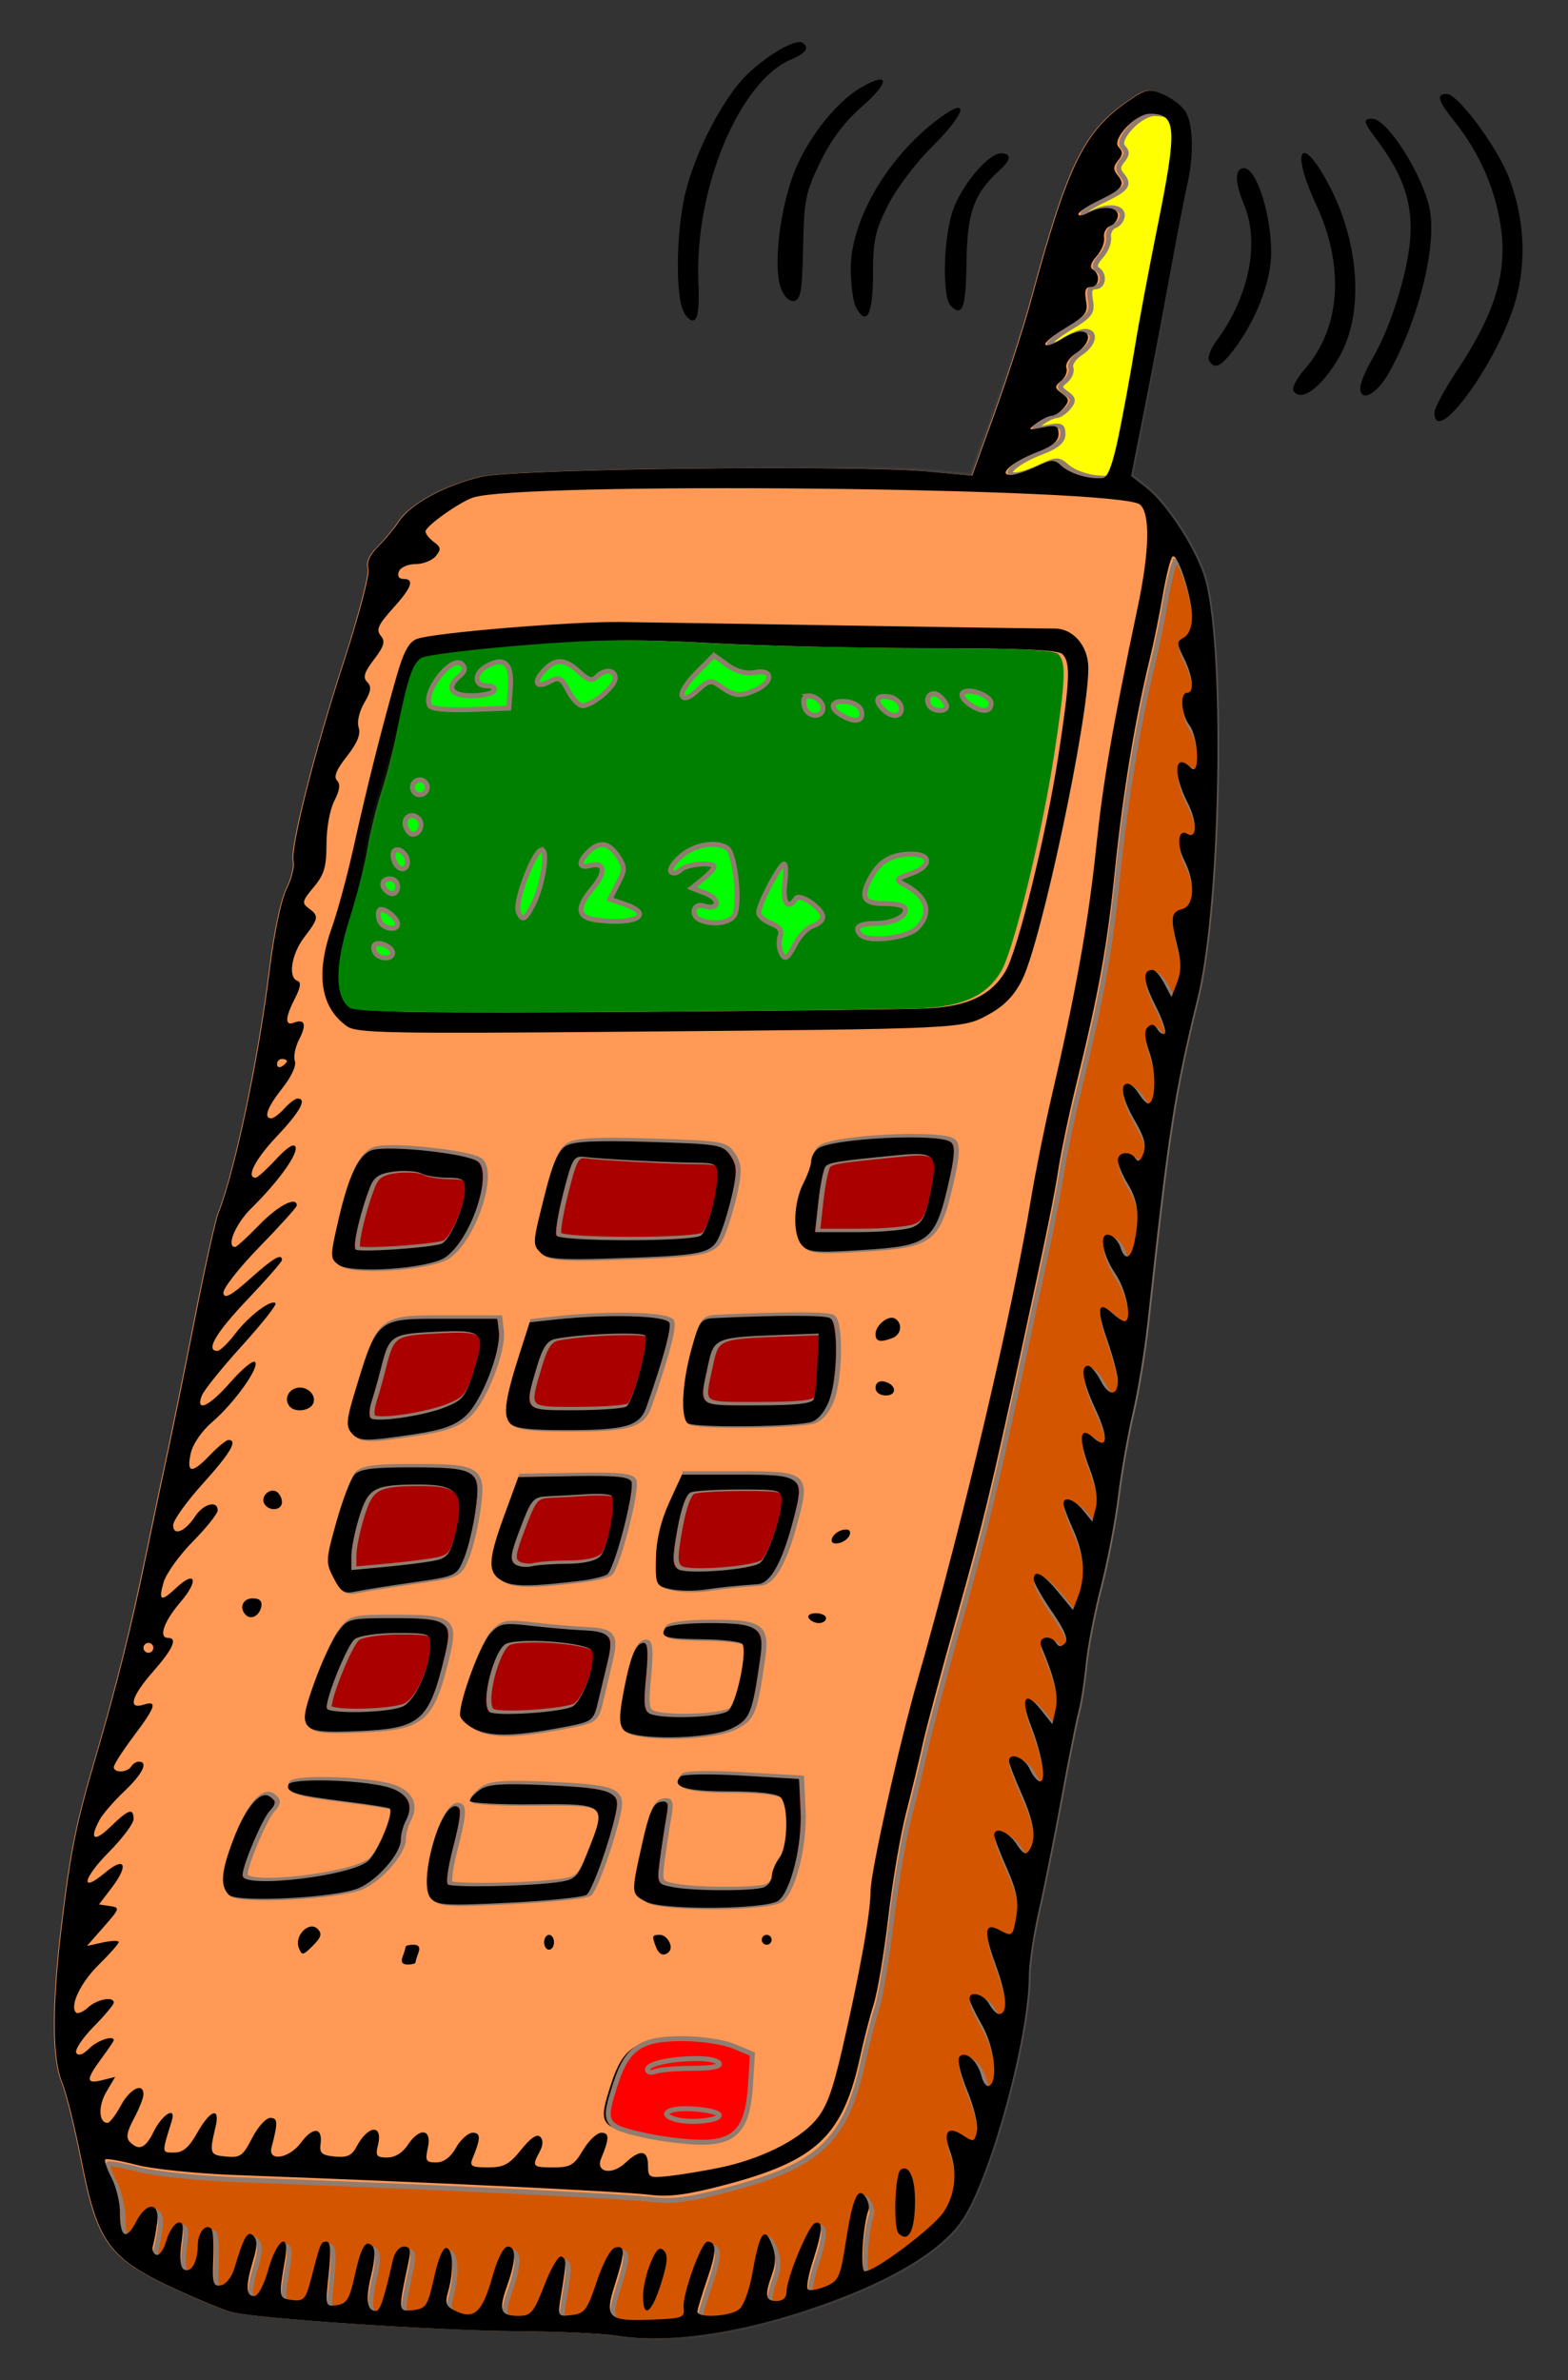 <svg xmlns="http://www.w3.org/2000/svg" xmlns:xlink="http://www.w3.org/1999/xlink" viewBox="0 0 317 481"><rect x="0" y="0" width="317" height="481" fill="#333333" stroke="none"/><defs><linearGradient id="a"><stop stop-color="#917c6f" offset="0"></stop><stop stop-color="#917c6f" stop-opacity="0" offset="1"></stop></linearGradient><radialGradient id="c" cx="198.21" cy="260.52" r="118.04" gradientTransform="matrix(.976 .218 -.409 1.831 111.33 -245.78)" gradientUnits="userSpaceOnUse" xlink:href="#a"></radialGradient><radialGradient id="b" cx="142.46" cy="166.98" r="73.809" gradientTransform="matrix(1 0 0 .516 -262.08 89.634)" gradientUnits="userSpaceOnUse" xlink:href="#a"></radialGradient></defs><path d="m232.39 18.278c0.707 0.014 1.458 0.287 2.5 0.719 1.679 0.696 3.697 2.197 4.5 3.344 1.684 2.405 1.911 8.884 0.5 14.938-0.538 2.306-2.132 10.488-3.531 18.188s-3.732 20.004-5.188 27.344l-2.625 13.344 3.062 2.406c3.954 3.094 9.59 11.64 11.594 17.562 4.257 12.581 3.488 65.98-1.219 85.344-4.915 20.222-5.837 26.347-10.156 66-0.599 5.5-1.934 13.6-2.969 18s-2.393 12.05-3 17-2.179 13.18-3.5 18.281-2.674 12.076-3 15.5-0.992 7.794-1.5 9.719-2.092 9.8-3.5 17.5-3.446 17.882-4.531 22.625-1.969 10.653-1.969 13.125c0 12.077-7.336 39.398-13.094 48.75-3.674 5.968-12.723 11.825-26 16.812-17.088 6.418-33.109 9.016-44.406 7.188-2.75-0.445-11.75-0.854-20-0.906-16.844-0.107-53.404-2.59-58.031-3.938-1.663-0.484-6.594-2.541-10.969-4.562-13.453-6.216-15.74-9.314-18.969-25.781-1.327-6.77-3.11-13.986-3.969-16.031-1.971-4.695-1.998-15.435-0.094-31.281 1.877-15.618 2.9-20.635 6.969-34.5 4.191-14.28 7.159-26.266 10.094-40.5 1.247-6.05 3.187-15.275 4.312-20.5s3.673-17.73 5.656-27.812 4.105-19.533 4.688-21c3.353-8.448 8.148-31.234 10.312-48.906 0.92-7.508 2.342-14.334 3.438-16.562 1.025-2.086 1.648-4.561 1.406-5.5-0.689-2.673 4.225-22.069 10.25-40.562 3.074-9.436 5.209-17.698 4.875-18.75-0.394-1.241 0.294-2.732 2-4.438 1.42-1.42 3.295-3.701 4.188-5.062 2.309-3.524 9.303-7.338 16.562-9.031 7.203-1.68 76.02-2.487 90.812-1.062l8.531 0.844 4.625-12.844c2.549-7.051 5.853-17.312 7.344-22.812 7.37-27.184 10.632-33.855 19.5-40 2.25-1.559 3.321-2.211 4.5-2.188z" fill="#f95" stroke="url(#c)"></path><path d="m237.78 113.39c-0.036 0.002-0.061 0.011-0.094 0.031-0.406 0.251-1.315 3.738-2 7.75s-1.85 9.756-2.594 12.781c-2.956 12.024-5.499 27.266-7.062 42.5-1.628 15.864-3.213 24.709-7.938 44-1.347 5.5-2.905 12.925-3.469 16.5-0.995 6.305-2.153 11.873-7.375 36-6.294 29.082-7.997 36.196-13.188 54.594-3.048 10.805-6.159 22.408-6.906 25.781s-2.276 9.725-3.406 14.125-2.73 13.85-3.562 21-2.154 15.025-2.938 17.5-2.008 7.2-2.719 10.5c-3.472 16.125-8.775 21.159-27.469 26.062-7.457 1.956-11.223 2.472-14.969 2-5.556-0.7-44.158-2.563-84-4.031-7.707-0.284-16.672-1.189-19.906-2.031s-6.075-1.362-6.312-1.125 0.341 1.931 1.281 3.75 1.719 5.029 1.719 7.125c0 4.921 1.244 5.599 3.219 1.781 2.186-4.227 4.877-4.089 4.281 0.219-0.247 1.788-0.649 3.869-0.875 4.625s0.085 1.557 0.688 1.781 1.526-1.019 2.031-2.781 1.548-3.433 2.312-3.688c1.109-0.37 1.252 0.461 0.75 4.125-0.396 2.886-0.214 4.859 0.469 5.281 1.442 0.891 2.825-1.44 2.844-4.781 0.015-2.653 1.572-4.584 2.75-3.406 0.332 0.332 0.499 3.119 0.375 6.188-0.197 4.881 0.002 5.551 1.562 5.25 0.981-0.189 2.165-1.699 2.656-3.344 1.961-6.562 2.711-7.851 3.875-6.688 0.827 0.827 0.831 2.154-0.031 5.031-1.533 5.118-1.492 7.156 0.188 7.156 0.801 0 1.97-2.159 2.812-5.188 1.778-6.393 4.457-8.096 3.438-2.188-1.326 7.691-1.272 7.866 1.5 8.188 2.349 0.273 2.724-0.17 3.844-4.5 1.87-7.229 1.9-7.312 3.094-7.312 0.774 0 0.897 2.008 0.406 6.594-0.697 6.511-0.673 6.582 1.656 6.25 1.939-0.277 2.535-1.248 3.469-5.469 1.399-6.32 2.297-7.891 3.656-6.531 0.675 0.675 0.591 2.655-0.219 6.031-1.173 4.889-0.852 7.125 1 7.125 0.821 0 1.667-2.529 3.406-10.25 0.361-1.601 1.284-2.75 2.219-2.75 1.287 0 1.459 0.646 0.906 3.25-2.101 9.905-2.08 9.953 1 9.594 2.595-0.303 2.94-0.874 4.219-6.656 0.867-3.918 1.837-6.156 2.562-5.906 1.303 0.447 1.399 4.778 0.219 8.938-0.66 2.326-0.383 2.906 1.812 3.906 3.589 1.635 5.217 0.027 7.25-7.219 0.987-3.516 2.184-5.906 3-5.906 1.777 0 1.734 2.73-0.125 8-1.758 4.983-1.351 6 2.375 6 2.466 0 3.055-0.675 5.219-6.25 1.334-3.438 2.856-6.025 3.406-5.75 1.056 0.528 1.064 0.981-0.062 7.844-0.709 4.322-0.699 4.33 2.188 4 2.588-0.295 3.119-1.027 5.062-6.844 1.294-3.873 2.809-6.62 3.75-6.812 2.005-0.411 1.984 0.842-0.125 7.531-2.126 6.744-1.431 7.393 7.688 7.031 5.969-0.237 6.484-0.407 6.219-2.344-0.344-2.512 3.567-13.406 4.812-13.406 1.884 0 1.872 2-0.031 7.531-1.093 3.176-2 6.161-2 6.625 0 1.307 6.431 0.995 8.344-0.406 1.026-0.751 2.153-3.843 2.844-7.75 1.393-7.881 2.384-9.258 3.875-5.406 0.822 2.123 0.826 3.731 0.031 5.969-1.547 4.358-1.371 5.438 0.906 5.438 1.254 0 2-0.662 2-1.781 0-2.813 4.431-13.519 5.781-13.969 1.652-0.551 1.531 1.56-0.438 7.656-0.911 2.819-1.374 5.407-1.031 5.75s1.956 0.072 3.562-0.594c2.693-1.116 3.01-1.8 4.125-8.969 1.396-8.972 2.465-11.42 4-9.094 0.544 0.825 0.813 1.992 0.594 2.594-1.152 3.164-1.739 12.406-0.781 12.406 2.12 0 13.754-8.736 15.938-11.969 2.408-3.564 2.88-8.243 1.25-12.531-1.395-3.668-0.338-4.932 2.562-3.031 2.257 1.479 2.426 1.419 2.938-0.719 0.304-1.272-0.547-4.871-1.938-8.25-1.477-3.589-2.105-6.363-1.562-6.906 1.25-1.252 3.666 0.924 4.438 4 0.345 1.375 1.06 2.236 1.594 1.906 1.821-1.125 0.979-7.953-1.531-12.344-1.368-2.394-2.5-4.756-2.5-5.25 0-1.702 2.932-0.902 4 1.094 0.589 1.1 1.478 2 1.969 2 1.851 0 1.618-3.704-0.625-9.844-2.501-6.845-2.331-8.755 0.656-7.156 2.696 1.443 2.756 1.377 3.469-2.844 0.497-2.94 0.056-5.187-1.906-9.625-1.408-3.184-2.562-6.175-2.562-6.656 0-1.863 2.859-0.755 4.5 1.75 1.355 2.068 1.906 2.336 2.594 1.25 1.471-2.322 1.021-5.557-1.594-11.469-1.375-3.109-2.5-6.05-2.5-6.531 0-1.928 3.12-0.717 4.188 1.625 0.627 1.375 1.572 2.5 2.094 2.5 1.3 0 0.385-5.524-1.844-11.219-2.22-5.671-1.21-7.307 2-3.281l2.312 2.938 0.688-3.062c0.602-2.739-0.224-6.297-2.906-12.625-0.836-1.971 1.859-2.554 3.031-0.656 0.476 0.77 0.994 0.787 1.75 0.031s-0.017-2.651-2.625-6.438c-2.024-2.939-3.688-5.853-3.688-6.5 0-2.151 1.809-1.219 4.875 2.5l3.031 3.656 1.062-2.719c1.558-4.098 1.21-8.598-1-13.469-1.088-2.398-1.969-4.76-1.969-5.25 0-1.645 2.158-0.926 4 1.344l1.844 2.25 0.688-2.781c0.466-1.848 0.053-4.563-1.25-8-2.321-6.123-2.033-8.709 0.719-6.219 2.95 2.669 3.175 0.09 0.5-5.656-2.612-5.61-3.17-8.844-1.531-8.844 0.536 0 1.7 1.363 2.562 3.031 1.658 3.206 3.469 3.154 3.469-0.094 0-1.065-0.938-4.662-2.094-8-2.263-6.54-2.002-8.225 0.906-5.594 1.009 0.913 2.162 1.656 2.531 1.656 1.635 0 0.43-6.244-1.844-9.594-2.809-4.139-3.41-8.694-1.031-7.781 0.804 0.309 1.73 1.42 2.062 2.469 0.902 2.841 2.138 2.31 2.844-1.219 1.054-5.27 0.707-8.242-1.375-11.656-1.098-1.801-2-3.938-2-4.75 0-1.756 2.594-1.95 3.625-0.281 0.477 0.771 0.983 0.387 1.531-1.094 0.614-1.66 0.187-3.355-1.656-6.5-2.591-4.421-3.213-7.594-1.5-7.594 0.545 0 1.563 0.9 2.25 2s1.526 2 1.875 2c1.498 0 1.714-6.24 0.344-10.125-1.049-2.972-1.185-4.533-0.438-5.281s1.331-0.625 1.969 0.406c0.497 0.804 1.189 1.154 1.531 0.812s-0.568-2.925-2-5.75c-2.447-4.829-2.602-7.062-0.5-7.062 0.5 0 1.577 1.238 2.375 2.75l1.438 2.75 1.156-2.969c0.828-2.159 0.832-4.13 0.062-7.188-1.485-5.896-1.347-7.028 0.938-7.625 2.5-0.654 2.718-5.435 0.438-9.844-1.609-3.112-1.259-6.501 0.562-5.375 2.043 1.263 2.076-2.397 0.062-6.344-3.053-5.985-2.582-10.27 0.75-6.938 1.818 1.818 1.498-6.221-0.344-8.656-1.667-2.204-1.978-6.562-0.469-6.562 1.505 1e-5 1.218-3.274-0.625-6.969-1.519-3.045-1.519-3.369 0-4.219 0.998-0.559 1.625-2.195 1.625-4.188 0-3.78-2.69-12.25-3.812-12.188z" fill="#d45500" stroke="#917c6f"></path><path d="m233.4 22.966c-2.972 0-7.879 5.246-6.344 6.781 0.874 0.874 0.843 1.521-0.125 2.688-1.004 1.21-1.01 1.858-0.062 3 1.598 1.925 0.928 2.777-3.906 5.094-2.225 1.066-4.025 2.287-4.031 2.719s0.842 0.319 1.906-0.25c2.866-1.534 6.062-1.268 6.062 0.5 0 0.842-0.683 1.8-1.531 2.125s-1.411 1.402-1.25 2.375-0.533 2.677-1.531 3.781c-1.18 1.306-1.442 2.228-0.75 2.656 1.585 0.979 1.292 3.531-0.406 3.531-1.064 0-1.33 0.767-0.969 2.75 0.439 2.414-0.072 3.081-4.156 5.531-2.559 1.535-4.39 3.079-4.062 3.406s1.721-0.132 3.094-1.031 3.187-1.656 4.031-1.656c2.367 0 1.813 2.604-0.938 4.406-1.357 0.889-2.22 2.202-1.938 2.938s-0.206 1.915-1.062 2.625c-1.402 1.163-1.364 1.428 0.188 2.562 1.458 1.066 1.504 1.515 0.375 2.875-0.734 0.885-1.849 1.607-2.469 1.625s-2.012 0.714-3.094 1.531c-1.841 1.392-1.762 1.446 1.25 0.844 2.759-0.552 3.219-0.363 3.219 1.344 0 1.431-1.226 2.473-4.406 3.688-4.886 1.866-8.005 4.562-5.25 4.562 0.874 0 3.162-0.735 5.094-1.656 3.207-1.529 3.663-1.54 5.281-0.094 1.756 1.569 5.448 2.623 8.25 2.375 0.994-0.088 1.99-2.822 3.188-8.625 0.965-4.672 2.417-12.55 3.219-17.5s2.835-15.854 4.531-24.25c4.143-20.511 3.999-23.25-1.406-23.25z" fill="#ff0" stroke="#917c6f"></path><g transform="translate(400.49 45.644)" fill="#a00" stroke="#917c6f"><path d="m-216.38 184c4.361-0.023 7.967 0.28 8.688 1 0.785 0.785 0.732 2.705-0.188 6.875-2.934 13.311-3.833 14.061-18.156 14.938-9.188 0.562-10.603 0.407-11.875-1.125-1.825-2.199-1.624-8.48 0.406-12.406 0.855-1.654 1.562-3.652 1.562-4.438s0.59-1.931 1.312-2.531c1.611-1.337 10.982-2.274 18.25-2.312z"></path><path d="m-278.38 184.78c2.461-0.038 5.654 0.03 9.75 0.156 14.191 0.438 14.867 0.559 16.344 2.812 1.272 1.941 1.332 3.203 0.438 7.375-0.596 2.778-1.716 6.592-2.5 8.469-1.673 4.003-2.808 4.275-22.406 4.906-9.753 0.314-12.617 0.071-13.75-1.062-1.826-1.826-1.819-1.755 0.719-11.875 1.54-6.141 2.732-8.894 4.25-9.812 0.973-0.589 3.055-0.905 7.156-0.969z"></path><path d="m-321.62 186.28c5.917-0.077 17.031 1.343 18.344 2.656 2.902 2.902-1.561 15.839-6.656 19.312-3.361 2.291-18.984 3.385-21.562 1.5-1.725-1.261-1.718-1.641 0.031-9.219 2.041-8.846 4.116-13.092 6.781-13.938 0.63-0.2 1.697-0.295 3.062-0.312z"></path><path d="m-215.19 187.38c-1.077 0.025-2.385 0.153-4 0.312-11.467 1.134-13.04 1.364-13.844 2.188-0.416 0.426-1.085 3.594-1.469 7.031l-0.688 6.25h8.562c4.71 0 9.666-0.418 11.031-0.938 1.994-0.758 2.719-2.05 3.656-6.562 1.417-6.827 1.416-8.392-3.25-8.281z"></path><path d="m-282.5 187.91c-1.53 0.029-1.999 1.269-3.531 7.25-1.055 4.119-1.716 8.011-1.469 8.656 0.487 1.27 27.202 1.328 29.25 0.062 1.246-0.77 3.312-8.38 3.312-12.156 0-2.338-0.364-2.573-4.25-2.594-5.237-0.028-19.41-0.747-22.594-1.156-0.268-0.034-0.5-0.067-0.719-0.062z"></path><path d="m-318.62 190.81c-0.542 0.013-1.1 0.028-1.625 0.094-2.967 0.371-4.063 1.08-4.875 3.125-1.92 4.835-3.6 11.994-2.969 12.625 0.619 0.619 14.168-0.235 17.281-1.094 1.767-0.488 4.875-7.623 4.875-11.188 0-1.874-0.547-2.219-3.562-2.219-1.961 0-4.324-0.37-5.25-0.844-0.695-0.355-2.249-0.54-3.875-0.5z"></path><path d="m-239.16 220.06c4.037 0.003 6.528 0.158 7.031 0.469 1.718 1.062 1.504 12.652-0.312 17-0.941 2.253-2.348 3.765-3.75 4.062-4.611 0.979-23.832 1.105-24.781 0.156-1.437-1.437-1.034-8.258 0.875-15.094 1.553-5.563 1.88-5.997 4.656-6.125 6.647-0.306 12.244-0.472 16.281-0.469z"></path><path d="m-275.84 220.12c6.102-0.054 10.836 0.429 11.188 1.344 0.46 1.2-1.148 7.193-4.594 17.031-1.356 3.87-4.107 4.656-16.125 4.656-7.818 0-10.613-0.331-11.531-1.438-1.373-1.655-0.878-4.947 2.094-14.188l1.969-6.156 5.219-0.562c3.982-0.431 8.12-0.655 11.781-0.688z"></path><path d="m-310.09 220.66h10.656l0.312 2.625c0.471 4.064-3.456 14.091-6.656 17-2.192 1.992-4.689 2.876-10.562 3.75-9.942 1.479-11.088 1.439-12.594-0.375-1.016-1.224-0.933-2.609 0.469-7.25 4.849-16.056 4.466-15.75 18.375-15.75z"></path><path d="m-309.12 223.19c-1.006 0.025-2.165 0.09-3.469 0.156-8.193 0.414-8.717 0.767-10.344 7.312-0.547 2.2-1.382 5.207-1.875 6.688s-0.603 3.013-0.25 3.375c0.986 1.011 10.652-0.398 15.125-2.188 3.638-1.456 4.18-2.124 5.906-7.719 2.054-6.656 1.95-7.798-5.094-7.625z"></path><path d="m-274.12 223.66c-4.255 0.02-10.353 0.453-13.531 1.094-1.668 0.336-2.593 1.698-3.75 5.594-2.673 9.001-2.836 8.83 7.719 8.812 5.088-0.008 9.751-0.346 10.375-0.75 1.36-0.881 4.629-13.042 3.844-14.312-0.191-0.309-2.103-0.45-4.656-0.438z"></path><path d="m-234.44 223.66-7.5 0.281c-13.464 0.481-13.677 0.579-14.906 6.312-1.799 8.39-2.408 7.906 9.938 7.906 7.915 0 11.172-0.353 11.5-1.25 0.251-0.688 0.575-3.95 0.719-7.25l0.25-6z"></path><path d="m-316.41 250.69c13.091 0.036 13.734 0.507 12.531 9-0.469 3.313-1.512 7.584-2.312 9.5-1.438 3.442-1.55 3.493-10.344 4.75-4.896 0.7-10.093 1.53-11.562 1.844-2.27 0.485-2.925 0.086-4.375-2.719-1.638-3.167-1.615-3.621 0.562-11.344 1.248-4.428 2.887-8.738 3.656-9.562 1.074-1.153 3.812-1.491 11.844-1.469z"></path><path d="m-262.03 252.16h10.906c13.712 0 13.966 0.213 11.375 9.875-2.16 8.055-4.464 12.063-6.969 12.25-5.136 0.384-7.082 0.605-10.719 1.125-2.2 0.315-5.35 0.249-7-0.125-2.91-0.66-2.978-0.849-2.875-6.25 0.07-3.685 0.974-7.477 2.688-11.219l2.594-5.656z"></path><path d="m-278.66 252.44c4.38 0.059 6.055 0.404 6.344 1.156 0.732 1.906-3.41 17.836-4.875 18.75-0.679 0.424-3.05 0.982-5.25 1.25-9.811 1.196-13.535 1.225-15.688 0.156-3.275-1.626-3.261-4.004 0.062-13.094l2.938-8 11.125-0.188c2.116-0.038 3.884-0.051 5.344-0.031z"></path><path d="m-315.25 254.16c-8.991 0-10.21 0.66-12.031 6.438-0.909 2.884-1.656 6.519-1.656 8.062v2.781l6.844-0.625c3.757-0.349 8.214-0.912 9.906-1.25 2.625-0.525 3.224-1.237 4.156-4.938 2.171-8.623 0.907-10.469-7.219-10.469z"></path><path d="m-250.34 255.16c-4.63 0-9.11 0.276-9.938 0.594-0.95 0.365-1.96 3.14-2.75 7.562-1.062 5.943-1.021 7.166 0.188 7.969 1.686 1.119 14.883 0.101 16.594-1.281 1.481-1.196 4.312-9.413 4.312-12.5 0-2.245-0.266-2.344-8.406-2.344z"></path><path d="m-279.469,256.062c-.539.002-1.134-.006-1.719.031-2.339.149-5.791.359-7.688.438-3.279.135-3.563.451-5.875,6.5-2.013,5.267-2.205,6.503-1.062,7.25 .759.496 2.275.681 3.375.406s4.339-.492 7.188-.5c3.213-.008 5.742-.585 6.656-1.5 1.532-1.532 3.333-11.198 2.281-12.25-.248-.248-1.54-.381-3.156-.375z"></path><path d="m-323.31 281.16c0.866-0.008 1.825 0 2.938 0 11.193 0 12.023 0.623 10.344 7.656-3.138 13.142-4.843 14.615-17.219 15.156-7.338 0.321-9.52 0.118-10.5-1.062-0.999-1.204-0.73-2.891 1.406-8.812 1.453-4.028 3.581-8.586 4.719-10.125 1.754-2.372 2.253-2.759 8.312-2.812z"></path><path d="m-256.5 282.16c9.897 0 11.138 0.868 10.219 7.25-1.609 11.166-2.018 12.179-5.656 14-4.551 2.277-20.125 2.496-21.938 0.312-0.916-1.103-0.901-2.872 0.031-7.75 1.36-7.117 2.461-9.812 4.062-9.812 0.752 0 0.903 2.152 0.438 6.875-0.575 5.835-0.446 6.969 0.938 7.5 2.896 1.111 14.043 0.667 15.688-0.625 1.646-1.293 3.918-11.963 2.875-13.5-0.324-0.478-3.877-0.92-7.906-0.969-7.639-0.093-8.816-0.443-7.719-2.219 0.381-0.617 4.156-1.062 8.969-1.062z"></path><path d="m-297.09 282.38c1.049-0.036 2.448 0.1 4.531 0.344 3.373 0.394 8.059 0.805 10.406 0.906 5.664 0.246 6.313 1.096 5 6.531-0.598 2.475-1.459 6.162-1.938 8.188-0.819 3.469-1.168 3.735-6.094 4.688-10.247 1.981-15.139 2.181-18.5 0.688v-0.031c-1.788-0.794-3.25-2.157-3.25-3.031 0-3.219 4.141-14.275 6.156-16.438 1.177-1.263 1.94-1.783 3.688-1.844z"></path><path d="m-319.75 284.16c-3.888 0-7.513 0.536-8.469 1.25-1.442 1.077-5.719 11.471-5.719 13.906 0 1.259 12.521 1.033 15.406-0.281 2.578-1.175 5.594-7.927 5.594-12.531 0-2.202-0.356-2.344-6.812-2.344z"></path><path d="m-293.31 285.78c-1.734 0.04-3.221 0.168-4.125 0.469-2.602 0.867-5.591 12.602-3.531 13.875 1.41 0.872 13.45 0.174 16.531-0.969 2.158-0.8 5.142-8.92 4.188-11.406-0.452-1.177-7.86-2.088-13.062-1.969z"></path><path d="m-258.31 312.75c2.241-0.03 5.213 0.064 8.375 0.25l11.5 0.656 0.312 6.5c0.327 6.943-1.883 15.968-4.406 18.062-2.17 1.801-23.44 2.001-26.781 0.25-3.094-1.621-3.079-1.504-0.781-11.812 1.363-6.118 2.223-8.074 3.625-8.344 1.61-0.31 1.749 0.117 1.156 3.5-0.371 2.118-0.954 5.907-1.281 8.438-0.588 4.552-0.556 4.607 2.656 5.25 4.096 0.819 16.34 0.867 18.438 0.062 0.87-0.334 1.576-1.346 1.594-2.25s0.693-2.526 1.5-3.594c1.767-2.337 1.961-10.664 0.281-12.344-0.76-0.76-4.583-1.219-10.438-1.219-8.79 0-11.842-0.933-9.719-3 0.237-0.231 1.728-0.377 3.969-0.406z"></path><path d="m-336.62 313.97c4.631-0.101 11.305 0.36 14.875 1.281 4.075 1.051 5.562 3.66 3.875 6.812-0.58 1.085-1.062 2.875-1.062 3.969 0 2.727-4.728 8.111-8.5 9.688-4.689 1.959-24.673 2.985-26.25 1.344-1.768-1.84-1.545-4.586 0.844-10.906 2.601-6.882 5.657-10.451 7.594-8.844 1.142 0.948 1.105 1.413-0.219 2.875-1.545 1.707-5.469 11.042-5.469 13 0 2.715 22.166 0.103 25.469-3 1.997-1.876 5.217-9.689 4.344-10.562-0.191-0.191-4.272-0.842-9.062-1.438-10-1.243-11.984-1.834-11.438-3.406 0.173-0.498 2.221-0.752 5-0.812z"></path><path d="m-297.25 314.75c1.876-0.037 4.345 0.008 7.625 0.156 13.552 0.613 15.071 1.204 14.188 5.562-1.115 5.5-4.707 15.614-5.875 16.562-0.616 0.5-7.661 1.232-15.656 1.625-12.956 0.637-14.691 0.533-15.938-0.969-2.457-2.961 1.745-18.531 5-18.531 1.353 0 1.238 1.849-0.594 9-0.869 3.392-1.304 6.446-0.969 6.781 0.705 0.705 16.102 0.449 22.094-0.375 3.854-0.53 4.157-0.839 6.344-6.344 3.777-9.509 3.72-9.573-11.156-9.438-7.003 0.064-12.75-0.242-12.75-0.688s0.936-1.461 2.062-2.25c0.999-0.7 2.498-1.032 5.625-1.094z"></path></g><path d="m124.5 471.98c-2.75-0.445-11.75-0.852-20-0.905-16.844-0.107-53.398-2.583-58.024-3.93-1.663-0.484-6.604-2.534-10.979-4.556-13.453-6.216-15.734-9.317-18.962-25.785-1.327-6.77-3.115-13.982-3.974-16.027-1.971-4.695-2.006-15.436-0.101-31.282 1.877-15.618 2.889-20.635 6.957-34.5 4.191-14.28 7.186-26.266 10.12-40.5 1.247-6.05 3.189-15.275 4.315-20.5 1.126-5.225 3.67-17.75 5.653-27.832s4.082-19.533 4.665-21c3.353-8.448 8.163-31.22 10.327-48.892 0.92-7.508 2.333-14.339 3.429-16.568 1.025-2.086 1.666-4.561 1.424-5.5-0.689-2.673 4.201-22.069 10.226-40.563 3.074-9.436 5.229-17.682 4.895-18.733-0.394-1.241 0.28-2.754 1.985-4.46 1.42-1.42 3.312-3.696 4.204-5.058 2.309-3.524 9.278-7.324 16.538-9.018 7.203-1.68 76.031-2.48 90.823-1.056l8.523 0.821 4.634-12.821c2.549-7.051 5.854-17.321 7.345-22.821 7.37-27.184 10.626-33.867 19.494-40.013 3.6-2.495 4.229-2.627 7.008-1.476 1.679 0.696 3.71 2.203 4.513 3.349 1.684 2.405 1.894 8.893 0.483 14.947-0.538 2.306-2.122 10.493-3.521 18.193s-3.734 20.005-5.189 27.345l-2.645 13.345 3.064 2.398c3.954 3.094 9.598 11.637 11.602 17.56 4.257 12.581 3.506 65.989-1.201 85.353-4.915 20.222-5.86 26.347-10.179 66-0.599 5.5-1.936 13.6-2.97 18s-2.377 12.05-2.984 17-2.184 13.173-3.505 18.274-2.668 12.076-2.994 15.5-1.008 7.801-1.516 9.726c-0.508 1.925-2.075 9.8-3.482 17.5s-3.447 17.881-4.531 22.624-1.972 10.647-1.972 13.119c0 12.077-7.342 39.405-13.1 48.757-3.674 5.968-12.726 11.818-26.003 16.805-17.088 6.418-33.1 9.008-44.397 7.179zm13.711-5.593c-0.344-2.512 3.557-13.391 4.802-13.391 1.884 0 1.877 2.008-0.026 7.539-1.093 3.176-1.986 6.153-1.986 6.617 0 1.307 6.412 0.994 8.324-0.407 1.026-0.751 2.165-3.843 2.855-7.75 1.393-7.881 2.383-9.264 3.874-5.413 0.822 2.123 0.832 3.746 0.037 5.984-1.547 4.358-1.368 5.429 0.909 5.429 1.254 0 2-0.667 2-1.786 0-2.813 4.432-13.524 5.782-13.974 1.652-0.551 1.531 1.561-0.437 7.657-0.911 2.819-1.375 5.407-1.032 5.749s1.938 0.079 3.545-0.587c2.693-1.116 3.016-1.817 4.131-8.986 1.396-8.972 2.466-11.4 4.001-9.073 0.544 0.825 0.81 1.992 0.592 2.593-1.152 3.164-1.718 12.407-0.76 12.407 2.12 0 13.746-8.733 15.929-11.965 2.408-3.564 2.873-8.265 1.243-12.554-1.395-3.668-0.322-4.927 2.578-3.026 2.257 1.479 2.415 1.442 2.926-0.696 0.304-1.272-0.538-4.88-1.928-8.259-1.477-3.589-2.104-6.365-1.562-6.908 1.25-1.252 3.651 0.914 4.423 3.99 0.345 1.375 1.064 2.23 1.598 1.9 1.821-1.125 0.969-7.943-1.541-12.334-1.368-2.394-2.488-4.756-2.488-5.25 0-1.702 2.932-0.894 4 1.102 0.589 1.1 1.472 2 1.962 2 1.851 0 1.614-3.714-0.629-9.854-2.501-6.845-2.325-8.747 0.662-7.148 2.696 1.443 2.764 1.387 3.477-2.833 0.497-2.94 0.05-5.187-1.912-9.624-1.408-3.184-2.56-6.183-2.56-6.664 0-1.863 2.853-0.749 4.495 1.756 1.355 2.068 1.912 2.336 2.6 1.25 1.471-2.322 1.02-5.566-1.594-11.478-1.375-3.109-2.5-6.047-2.5-6.529 0-1.928 3.115-0.718 4.182 1.624 0.626 1.375 1.566 2.5 2.088 2.5 1.3 0 0.399-5.52-1.83-11.214-2.22-5.671-1.232-7.311 1.978-3.286l2.33 2.922 0.672-3.062c0.602-2.739-0.211-6.283-2.893-12.611-0.836-1.971 1.853-2.56 3.026-0.663 0.476 0.77 0.983 0.776 1.739 0.02s-0.005-2.624-2.613-6.41c-2.024-2.939-3.68-5.873-3.68-6.52 0-2.151 1.819-1.22 4.885 2.5l3.03 3.676 1.042-2.742c1.558-4.098 1.23-8.6-0.98-13.471-1.088-2.398-1.978-4.76-1.978-5.25 0-1.645 2.163-0.911 4.005 1.359l1.826 2.25 0.705-2.798c0.466-1.848 0.036-4.563-1.267-8-2.321-6.123-2.016-8.689 0.736-6.198 2.95 2.669 3.18 0.09 0.504-5.657-2.612-5.61-3.173-8.847-1.534-8.847 0.536 0 1.68 1.365 2.543 3.033 1.658 3.206 3.483 3.16 3.483-0.088 0-1.065-0.945-4.668-2.101-8.007-2.263-6.54-1.985-8.23 0.923-5.598 1.009 0.913 2.137 1.661 2.506 1.661 1.635 0 0.445-6.245-1.829-9.595-2.809-4.139-3.417-8.694-1.038-7.781 0.804 0.309 1.734 1.419 2.067 2.469 0.902 2.841 2.14 2.311 2.846-1.217 1.054-5.27 0.703-8.235-1.379-11.649-1.098-1.801-1.996-3.938-1.996-4.75 0-1.756 2.575-1.973 3.606-0.305 0.477 0.771 1.008 0.403 1.556-1.078 0.614-1.66 0.179-3.364-1.665-6.509-2.591-4.421-3.219-7.584-1.505-7.584 0.545 0 1.554 0.9 2.24 2s1.534 2 1.883 2c1.498 0 1.704-6.26 0.333-10.146-1.049-2.972-1.174-4.529-0.426-5.277s1.328-0.63 1.965 0.402c0.497 0.804 1.184 1.183 1.526 0.841s-0.55-2.933-1.982-5.758c-2.447-4.829-2.607-7.062-0.504-7.062 0.5 0 1.562 1.238 2.361 2.75l1.452 2.75 1.142-2.977c0.828-2.159 0.85-4.135 0.08-7.193-1.485-5.896-1.346-7.023 0.938-7.62 2.5-0.654 2.708-5.441 0.428-9.85-1.609-3.112-1.249-6.486 0.572-5.36 2.043 1.263 2.083-2.416 0.07-6.363-3.053-5.985-2.602-10.269 0.73-6.937 1.818 1.818 1.51-6.206-0.332-8.641-1.667-2.204-1.978-6.559-0.468-6.559 1.505 0 1.204-3.284-0.639-6.979-1.519-3.045-1.519-3.353 0-4.203 0.998-0.559 1.639-2.197 1.639-4.189 0-3.902-2.877-12.823-3.926-12.174-0.406 0.251-1.298 3.739-1.984 7.751s-1.855 9.77-2.599 12.795c-2.956 12.024-5.483 27.266-7.047 42.5-1.628 15.864-3.227 24.709-7.951 44-1.347 5.5-2.91 12.925-3.474 16.5-0.995 6.305-2.132 11.873-7.353 36-6.294 29.082-8.013 36.189-13.203 54.587-3.048 10.805-6.154 22.406-6.901 25.78s-2.283 9.734-3.414 14.134-2.737 13.85-3.569 21-2.155 15.025-2.938 17.5-2.006 7.2-2.716 10.5c-3.472 16.125-8.778 21.159-27.471 26.062-7.457 1.956-11.209 2.453-14.954 1.981-5.556-0.7-44.17-2.544-84.012-4.012-7.707-0.284-16.658-1.206-19.892-2.048s-6.074-1.337-6.312-1.1 0.338 1.92 1.279 3.738 1.71 5.022 1.71 7.118c0 4.921 1.236 5.612 3.21 1.793 2.186-4.227 4.882-4.09 4.286 0.217-0.247 1.788-0.634 3.869-0.859 4.625s0.083 1.558 0.686 1.782 1.51-1.035 2.015-2.797 1.544-3.412 2.308-3.667c1.109-0.37 1.262 0.464 0.76 4.128-0.396 2.886-0.226 4.841 0.457 5.263 1.442 0.891 2.829-1.435 2.848-4.776 0.015-2.653 1.575-4.583 2.753-3.405 0.332 0.332 0.503 3.115 0.379 6.184-0.197 4.881-0.002 5.537 1.558 5.236 0.981-0.189 2.186-1.689 2.678-3.334 1.961-6.562 2.7-7.838 3.863-6.675 0.827 0.827 0.814 2.141-0.048 5.018-1.533 5.118-1.475 7.166 0.204 7.166 0.801 0 1.973-2.16 2.815-5.188 1.778-6.393 4.46-8.103 3.441-2.195-1.326 7.691-1.295 7.864 1.477 8.185 2.349 0.273 2.728-0.17 3.848-4.5 1.87-7.229 1.901-7.303 3.095-7.303 0.774 0 0.897 2 0.406 6.586-0.697 6.511-0.678 6.582 1.651 6.25 1.939-0.277 2.557-1.243 3.491-5.463 1.399-6.32 2.277-7.9 3.636-6.541 0.675 0.675 0.609 2.663-0.201 6.04-1.173 4.889-0.862 7.128 0.99 7.128 0.821 0 1.659-2.529 3.398-10.25 0.361-1.601 1.29-2.75 2.225-2.75 1.287 0 1.469 0.646 0.916 3.25-2.101 9.905-2.098 9.94 0.982 9.58 2.595-0.303 2.946-0.854 4.226-6.636 0.867-3.918 1.837-6.154 2.563-5.905 1.303 0.447 1.418 4.776 0.237 8.936-0.66 2.326-0.397 2.897 1.799 3.897 3.589 1.635 5.208 0.021 7.241-7.226 0.987-3.516 2.207-5.896 3.023-5.896 1.777 0 1.734 2.711-0.125 7.981-1.758 4.983-1.349 6.019 2.376 6.019 2.466 0 3.027-0.675 5.191-6.25 1.334-3.438 2.876-6.025 3.426-5.75 1.056 0.528 1.052 0.967-0.074 7.83-0.709 4.322-0.705 4.33 2.182 4 2.588-0.295 3.121-1.014 5.064-6.83 1.294-3.873 2.809-6.631 3.75-6.823 2.005-0.411 1.984 0.862-0.125 7.551-2.126 6.744-1.416 7.392 7.703 7.03 5.969-0.237 6.476-0.43 6.211-2.366zm-8.211-2.424c0-1.668 0.685-4.672 1.523-6.677 1.158-2.772 1.802-3.366 2.687-2.481s0.748 2.484-0.574 6.677c-1.906 6.048-3.636 7.228-3.636 2.481zm51.667-12.635c-1.121-1.121-0.74-12.17 0.445-12.902 1.665-1.029 2.856 1.556 2.873 6.237 0.022 6.053-1.292 8.692-3.318 6.665zm-36.167-13.287c8.074-1.659 15.738-5.414 19.28-9.448 2.28-2.597 3.49-5.806 5.544-14.71 3.508-15.206 5.676-27.315 5.676-31.708 0-3.814 5.669-29.261 9.509-42.68 9.318-32.568 19.054-73.88 22.976-97.5 0.868-5.225 2.679-14.225 4.026-20 4.897-21.005 7.499-35.461 9.056-50.325 1.455-13.886 3.227-24.157 8.482-49.175 2.364-11.253 2.512-18.79 0.404-20.539-4.139-3.435-125.96-4.667-134.95-1.365-2.916 1.07-9.454 5.756-9.479 6.794-0.012 0.489 0.749 1.453 1.691 2.142 1.448 1.059 1.506 1.5 0.378 2.86-0.734 0.885-2.581 1.608-4.105 1.608-1.54 0-3.026 0.666-3.346 1.5-0.351 0.914-0.002 1.5 0.893 1.5 2.342 0 1.732 1.703-2.151 6.001-2.942 3.256-3.394 4.278-2.415 5.458 0.968 1.167 0.701 2.111-1.361 4.816-1.984 2.602-2.296 3.634-1.375 4.555s0.789 1.871-0.583 4.193c-1.035 1.752-1.509 3.837-1.138 5.005 0.438 1.379-0.308 3.195-2.395 5.83-2.105 2.658-2.712 4.145-1.987 4.87s0.559 1.98-0.541 4.109c-0.899 1.738-1.585 5.514-1.585 8.72 0 4.63-0.471 6.215-2.597 8.742-2.321 2.758-2.427 3.211-1 4.255 2.109 1.542 2.038 2.003-0.903 5.859-2.597 3.405-3.334 8.144-1.368 8.8 0.783 0.261 0.629 1.351-0.5 3.534-2.003 3.873-2.085 5.644-0.23 4.931 2.244-0.861 2.628 0.364 1.065 3.388-0.799 1.545-1.186 3.505-0.861 4.354 0.347 0.904-0.691 3.164-2.507 5.457-3.064 3.869-3.895 6.126-2.255 6.126 0.465 0 1.659-0.9 2.655-2s2.19-2 2.655-2c1.973 0 0.526 2.644-4.155 7.593-4.409 4.662-6.334 8.406-4.321 8.406 0.373 0 2.24-1.688 4.147-3.75 2.214-2.394 3.63-3.286 3.915-2.468 0.515 1.477-3.509 7.053-8.971 12.428-3.171 3.121-5.109 7.79-3.233 7.79 0.296 0 2.505-2.025 4.911-4.5 3.788-3.897 7.552-5.834 7.552-3.885 0 0.338-3.415 4.125-7.59 8.414-4.308 4.427-7.443 8.472-7.25 9.355 0.252 1.153 1.632 0.399 5.333-2.914 4.723-4.228 6.507-5.279 6.507-3.836 0 0.349-3.15 3.95-7 8.003-6.395 6.733-8.515 10.363-6.051 10.363 0.522 0 2.125-1.542 3.562-3.426 2.782-3.647 7.315-7.082 8.191-6.206 0.29 0.29-2.786 4.18-6.837 8.644s-7.688 8.987-8.083 10.052c-1.296 3.496 1.563 2.13 5.872-2.806 2.285-2.617 4.489-4.429 4.899-4.026 1.02 1.003-4.155 8.268-8.627 12.113-2.174 1.869-3.959 4.481-4.378 6.405-0.88 4.045 0.248 4.116 3.952 0.25 1.581-1.65 3.24-3 3.687-3 1.952 0 0.411 2.622-5.187 8.824-3.3 3.656-6 7.428-6 8.38 0 2.303 2.417 1.334 4.463-1.789 1.658-2.53 4.537-3.29 4.537-1.198 0 0.67-2.255 3.501-5.01 6.292s-5.424 6.517-5.93 8.281c-1.076 3.752-0.522 3.991 2.554 1.101 3.918-3.681 4.635-1.544 0.933 2.782-3.44 4.019-4.59 7.325-2.547 7.325 1.951 0 0.948 2.252-3 6.737-4.417 5.019-5.237 7.79-2 6.763 2.906-0.922 2.491 0.4-2 6.377-2.2 2.928-4 5.728-4 6.223 0 1.222 2.731 1.144 3.5-0.1 0.34-0.55 1.042-1 1.559-1 1.99 0 0.785 2.458-2.944 6.005-2.137 2.033-4.387 4.633-5 5.779-2.114 3.949-1.107 4.6 2.182 1.412 3.707-3.592 4.702-3.927 4.702-1.579 0 0.889-2.237 3.878-4.972 6.641-5.353 5.41-5.904 8.498-0.741 4.153 4-3.366 4.793-1.517 1.309 3.051l-2.592 3.398 2.194 0.319c2.1 0.306 2.049 0.485-1.217 4.196l-3.411 3.877 3.215-0.706c1.768-0.388 3.215-0.428 3.215-0.087s-1.783 2.366-3.962 4.502c-3.75 3.676-6.011 8.399-4.665 9.745 0.338 0.338 1.44-0.133 2.449-1.047 1.843-1.668 5.177-2.279 5.177-0.948 0 0.392-1.853 2.6-4.117 4.907s-3.823 4.67-3.463 5.251c0.414 0.67 1.372 0.338 2.617-0.907 1.632-1.632 4.963-2.745 4.963-1.658 0 0.168-1.125 1.831-2.5 3.694-3.177 4.306-3.148 5.201 0.142 4.375l2.642-0.663-1.791 3.033c-1.682 2.847-1.546 6.255 0.249 6.255 0.442 0 1.652-1.575 2.689-3.5 1.842-3.42 4.57-4.754 4.57-2.235 0 0.696-0.869 2.886-1.931 4.869-1.437 2.682-1.642 3.893-0.8 4.735 1.841 1.841 3.136 1.279 4.79-2.077 1.758-3.567 4.622-5.27 3.659-2.175-2.052 6.594-2.068 6.384 0.482 6.384 1.797 0 3.02-1.046 4.681-4 2.611-4.646 4.669-5.34 3.705-1.25-1.293 5.486-1.205 5.738 2.114 6.06 2.854 0.276 3.423-0.128 5.27-3.75 1.139-2.233 2.789-4.06 3.667-4.06 1.543 0 1.581 0.896 0.25 5.976-0.769 2.936 3.584 2.231 5.946-0.963 2.452-3.316 4.445-3.153 3.966 0.325-0.245 1.775 0.271 2.216 2.886 2.47 2.486 0.241 3.45-0.197 4.4-2 2.333-4.427 5.405-4.604 4.312-0.247-0.526 2.097-0.262 2.439 1.881 2.439 1.556 0 3.109-0.94 4.131-2.5 2.395-3.655 4.936-3.345 4.092 0.5-0.585 2.664-0.398 2.999 1.671 2.994 1.537-0.004 2.909-1.024 4.033-3 0.937-1.647 2.452-2.994 3.367-2.994 1.652 0 1.638 1.116-0.064 5.25-0.613 1.489-0.145 1.75 3.137 1.75 3.227-2e-5 4.324-0.586 6.72-3.587 1.87-2.343 3.202-3.248 3.843-2.607s0.601 1.688-0.112 3.022c-1.607 3.003-1.457 3.173 2.809 3.173 3.398 0 4.167-0.451 5.966-3.5 1.136-1.925 2.808-3.5 3.715-3.5 1.637 0 1.622 1.126-0.073 5.242-1.141 2.771 2.2 3.38 4.856 0.885 3.029-2.845 4.635-2.681 4.635 0.474 0 2.465 0.221 2.577 4.25 2.139 2.337-0.254 6.95-1.016 10.25-1.694zm-15.5-6.406c-8.887-1.927-9.124-2.326-6.377-10.726 2.313-7.073 5.079-8.914 13.39-8.914 3.848 0 8.347 0.67 10.478 1.56l3.735 1.56-0.408 6.407c-0.556 8.728-3.054 11.507-10.242 11.388-2.792-0.046-7.551-0.621-10.576-1.277zm14.5-4.14c0-0.55-2.362-1.136-5.25-1.302-5.006-0.288-7.279 1.099-3.5 2.136 2.896 0.795 8.75 0.237 8.75-0.834zm-5.359-9.5c3.73 0 5.745-0.376 5.359-1-1.187-1.92-14.5-0.789-14.5 1.232 0 0.54 0.712 0.709 1.582 0.375s4.271-0.607 7.559-0.607zm-57.748-22.582c0.334-0.87 0.607-1.77 0.607-2s0.723-0.418 1.607-0.418c1.054 0 1.398 0.544 1 1.582-0.334 0.87-0.607 1.77-0.607 2s-0.723 0.418-1.607 0.418c-1.054 0-1.398-0.544-1-1.582zm-20.991-1.812c-0.941-2.453 2.105-5.499 3.802-3.802 0.958 0.958 0.754 1.683-0.954 3.39-2.004 2.004-2.224 2.036-2.848 0.411zm72.205-0.188c-0.851-2.218-0.786-2.418 0.786-2.418 1.508 0 2.845 2.429 1.871 3.402-1.028 1.028-2.027 0.659-2.657-0.984zm-22.607-0.918c0-0.825 0.45-1.5 1-1.5s1 0.675 1 1.5-0.45 1.5-1 1.5-1-0.675-1-1.5zm44-0.5c0-0.55 0.45-1 1-1s1 0.45 1 1-0.45 1-1 1-1-0.45-1-1zm-23.366-7.684c-3.094-1.621-3.087-1.506-0.789-11.815 1.363-6.118 2.214-8.082 3.616-8.352 1.61-0.31 1.751 0.116 1.159 3.499-0.371 2.118-0.942 5.922-1.269 8.452-0.588 4.552-0.56 4.607 2.652 5.25 4.096 0.819 16.317 0.847 18.415 0.042 0.87-0.334 1.596-1.346 1.614-2.25s0.693-2.517 1.5-3.584c1.767-2.337 1.948-10.679 0.268-12.359-0.76-0.76-4.587-1.2-10.441-1.2-8.79 0-11.845-0.947-9.722-3.015 0.475-0.462 6.038-0.535 12.363-0.163l11.5 0.678 0.306 6.5c0.327 6.943-1.868 15.977-4.391 18.071-2.17 1.801-23.439 1.996-26.781 0.246zm-43.605-0.781c-2.457-2.96 1.739-18.535 4.994-18.535 1.353 0 1.229 1.855-0.603 9.006-0.869 3.392-1.305 6.442-0.97 6.778 0.705 0.705 16.109 0.43 22.1-0.394 3.854-0.53 4.162-0.838 6.348-6.343 3.777-9.509 3.709-9.567-11.167-9.431-7.003 0.064-12.732-0.248-12.732-0.693s0.921-1.455 2.048-2.244c1.599-1.12 4.504-1.323 13.25-0.927 13.552 0.613 15.07 1.209 14.186 5.568-1.115 5.5-4.696 15.612-5.864 16.561-0.616 0.5-7.661 1.232-15.656 1.625-12.956 0.637-14.688 0.532-15.935-0.97zm-40.779-0.634c-1.768-1.84-1.559-4.581 0.83-10.901 2.601-6.882 5.671-10.451 7.608-8.844 1.142 0.948 1.107 1.413-0.216 2.875-1.545 1.707-5.472 11.022-5.472 12.98 0 2.715 22.173 0.115 25.476-2.988 1.997-1.876 5.19-9.691 4.316-10.564-0.191-0.191-4.266-0.834-9.057-1.429-10-1.243-11.974-1.831-11.428-3.402 0.462-1.329 14.17-1.008 19.882 0.466 4.075 1.051 5.553 3.652 3.866 6.804-0.58 1.085-1.055 2.867-1.055 3.961 0 2.727-4.742 8.137-8.514 9.713-4.689 1.959-24.659 2.972-26.236 1.331zm50-33.36c-1.788-0.794-3.25-2.159-3.25-3.033 0-3.219 4.142-14.283 6.157-16.446 1.883-2.021 2.655-2.163 8.21-1.514 3.373 0.394 8.053 0.8 10.4 0.902 5.664 0.246 6.33 1.115 5.017 6.55-0.598 2.475-1.478 6.157-1.956 8.183-0.819 3.469-1.173 3.742-6.099 4.694-10.247 1.981-15.119 2.156-18.479 0.663zm19.25-4.561c2.158-0.8 5.127-8.903 4.173-11.39-0.602-1.57-13.576-2.692-17.191-1.488-2.602 0.867-5.579 12.601-3.52 13.874 1.41 0.872 13.458 0.145 16.538-0.997zm10.558 4.591c-0.916-1.103-0.911-2.872 0.021-7.75 1.36-7.117 2.484-9.82 4.085-9.82 0.752 0 0.882 2.151 0.417 6.875-0.575 5.835-0.431 6.969 0.953 7.5 2.896 1.111 14.03 0.668 15.675-0.625 1.646-1.293 3.924-11.983 2.881-13.52-0.324-0.478-3.886-0.909-7.915-0.959-7.639-0.093-8.813-0.429-7.715-2.205 0.381-0.617 4.165-1.067 8.978-1.067 9.897 0 11.13 0.876 10.211 7.258-1.609 11.166-2.014 12.17-5.653 13.99-4.551 2.277-20.123 2.506-21.936 0.322zm-63.867-0.839c-0.999-1.204-0.73-2.89 1.406-8.812 1.453-4.028 3.572-8.582 4.71-10.121 2.004-2.711 2.355-2.798 11.258-2.798 11.193 0 12.006 0.601 10.327 7.635-3.138 13.142-4.836 14.639-17.211 15.18-7.338 0.321-9.509 0.096-10.489-1.084zm19.215-3.87c2.578-1.175 5.594-7.934 5.594-12.539 0-2.202-0.352-2.322-6.809-2.322-3.888 0-7.527 0.536-8.482 1.25-1.442 1.077-5.709 11.471-5.709 13.907 0 1.259 12.522 1.019 15.406-0.296zm82.094-17.861c-0.34-0.55 0.309-1 1.441-1s2.059 0.45 2.059 1-0.648 1-1.441 1-1.719-0.45-2.059-1zm-113.81-0.646c-1.415-1.415-0.615-3.354 1.386-3.354 1.398 0 1.968 0.543 1.75 1.667-0.357 1.841-2.064 2.759-3.136 1.687zm17.762-7.452c-1.638-3.167-1.615-3.629 0.562-11.352 1.248-4.428 2.899-8.726 3.667-9.55 1.074-1.153 3.82-1.493 11.852-1.472 13.091 0.036 13.74 0.502 12.538 8.995-0.469 3.313-1.508 7.592-2.309 9.508-1.438 3.442-1.564 3.5-10.358 4.756-4.896 0.7-10.104 1.529-11.574 1.843-2.27 0.485-2.929 0.075-4.379-2.73zm20.29-3.5c2.625-0.525 3.236-1.251 4.168-4.952 2.171-8.623 0.909-10.451-7.217-10.451-8.991 0-10.217 0.655-12.038 6.432-0.909 2.884-1.653 6.506-1.653 8.049v2.806l6.832-0.635c3.757-0.349 8.216-0.912 9.908-1.25zm47.76 5.723c-2.91-0.66-2.997-0.847-2.894-6.248 0.07-3.685 0.981-7.481 2.695-11.223l2.589-5.655h10.933c13.712 0 13.94 0.198 11.349 9.86-2.16 8.055-4.44 12.082-6.944 12.269-5.136 0.384-7.09 0.585-10.727 1.105-2.2 0.315-5.35 0.266-7-0.108zm18.177-5.299c1.481-1.196 4.323-9.418 4.323-12.505 0-2.245-0.278-2.322-8.418-2.322-4.63 0-9.095 0.26-9.923 0.577-0.95 0.365-1.966 3.16-2.757 7.583-1.062 5.943-1.036 7.149 0.173 7.951 1.686 1.119 14.891 0.097 16.602-1.285zm-51.87 3.769c-3.275-1.626-3.264-4.006 0.06-13.096l2.925-8 11.154-0.2c8.466-0.152 11.276 0.118 11.661 1.121 0.732 1.906-3.409 17.837-4.874 18.751-0.679 0.424-3.034 0.989-5.234 1.258-9.811 1.196-13.54 1.235-15.693 0.167zm12.871-3.582c3.213-0.008 5.738-0.573 6.653-1.488 1.532-1.532 3.326-11.202 2.274-12.254-0.33-0.33-2.514-0.478-4.853-0.328s-5.804 0.336-7.701 0.414c-3.279 0.135-3.568 0.454-5.88 6.503-2.013 5.267-2.194 6.516-1.052 7.263 0.759 0.496 2.28 0.678 3.38 0.403s4.33-0.505 7.179-0.513zm53.539-5.168c0.246-0.74 1.25-1.501 2.23-1.691 1.14-0.221 1.621 0.139 1.334 1-0.246 0.74-1.25 1.501-2.23 1.691-1.14 0.221-1.621-0.139-1.334-1zm-114.77-6.933c-0.873-1.412 1.055-3.339 2.467-2.467 0.598 0.37 1.087 1.32 1.087 2.113 0 1.684-2.574 1.94-3.554 0.354zm17.543-14.425c-1.016-1.224-0.924-2.609 0.477-7.25 4.849-16.056 4.476-15.737 18.385-15.737h10.648l0.304 2.621c0.471 4.064-3.447 14.077-6.647 16.986-2.192 1.992-4.68 2.876-10.553 3.75-9.942 1.479-11.108 1.445-12.614-0.37zm19.009-5.104c3.638-1.456 4.163-2.146 5.89-7.741 2.347-7.607 1.896-8.002-8.536-7.475-8.193 0.414-8.72 0.787-10.347 7.332-0.547 2.2-1.398 5.211-1.891 6.692s-0.609 2.988-0.256 3.35c0.986 1.011 10.668-0.369 15.14-2.158zm13.035 3.157c-1.373-1.655-0.891-4.941 2.081-14.181l1.975-6.14 5.205-0.563c10.618-1.148 22.43-0.815 22.992 0.648 0.46 1.2-1.16 7.191-4.606 17.03-1.356 3.87-4.105 4.666-16.123 4.666-7.818 0-10.605-0.353-11.523-1.459zm23.6-3.306c1.36-0.881 4.605-13.038 3.82-14.309-0.51-0.825-13.083-0.376-18.168 0.648-1.668 0.336-2.593 1.722-3.75 5.617-2.673 9.001-2.84 8.811 7.714 8.793 5.088-0.008 9.76-0.346 10.384-0.75zm12.342 3.341c-1.437-1.437-1.05-8.24 0.859-15.076 1.553-5.563 1.893-6.01 4.67-6.138 13.293-0.612 22.292-0.606 23.298 0.016 1.718 1.062 1.507 12.634-0.31 16.982-0.941 2.253-2.348 3.783-3.75 4.081-4.611 0.979-23.819 1.084-24.768 0.135zm25.544-4.826c0.251-0.688 0.575-3.95 0.719-7.25l0.261-6-7.5 0.268c-13.464 0.481-13.694 0.578-14.924 6.312-1.799 8.39-2.391 7.92 9.955 7.92 7.915 0 11.161-0.353 11.489-1.25zm-105.85 1.583c-1.194-1.194-0.704-3.105 0.96-3.744 2.065-0.793 4.427 1.108 3.707 2.983-0.563 1.468-3.483 1.944-4.667 0.76zm118.33-3.907c0-0.931 0.68-1.441 1.667-1.25 2.509 0.487 2.853 2.823 0.416 2.823-1.228 0-2.083-0.646-2.083-1.573zm0-10.804c0-1.846 2.651-3.956 3.956-3.15 1.567 0.968 1.256 3.232-0.538 3.92-2.458 0.943-3.418 0.727-3.418-0.771zm-108.57-14.048c-1.725-1.261-1.724-1.616 0.025-9.193 2.041-8.846 4.113-13.111 6.777-13.956 3.361-1.067 19.793 0.747 21.409 2.363 2.902 2.902-1.549 15.839-6.645 19.313-3.361 2.291-18.989 3.36-21.567 1.474zm20.691-4.182c1.767-0.488 4.875-7.612 4.875-11.177 0-1.874-0.551-2.217-3.566-2.217-1.961 0-4.324-0.387-5.25-0.861s-3.403-0.645-5.504-0.382c-2.967 0.371-4.053 1.065-4.865 3.111-1.92 4.835-3.61 12.005-2.979 12.636 0.619 0.619 14.175-0.251 17.288-1.11zm20.307 1.895c-1.826-1.826-1.829-1.774 0.709-11.893 1.54-6.141 2.732-8.89 4.25-9.809 1.557-0.942 5.989-1.156 16.911-0.819 14.191 0.438 14.864 0.554 16.341 2.808 1.272 1.941 1.352 3.23 0.457 7.402-0.596 2.778-1.725 6.587-2.509 8.463-1.673 4.003-2.81 4.251-22.408 4.882-9.753 0.314-12.617 0.099-13.75-1.034zm32.24-3.585c1.246-0.77 3.329-8.37 3.329-12.146 0-2.338-0.364-2.559-4.25-2.58-5.237-0.028-19.413-0.765-22.597-1.175-2.143-0.276-2.514 0.351-4.265 7.187-1.055 4.119-1.716 8.017-1.468 8.662 0.487 1.27 27.204 1.318 29.252 0.053zm20.357 1.831c-1.825-2.199-1.614-8.501 0.417-12.427 0.855-1.654 1.555-3.65 1.555-4.435s0.592-1.918 1.314-2.518c2.578-2.139 25.011-3.229 26.932-1.308 0.785 0.785 0.733 2.702-0.186 6.871-2.934 13.311-3.823 14.042-18.146 14.919-9.188 0.562-10.614 0.43-11.886-1.102zm22.324-3.478c1.994-0.758 2.712-2.048 3.649-6.561 1.744-8.402 1.353-8.832-7.258-7.98-11.467 1.134-13.045 1.386-13.849 2.21-0.416 0.426-1.071 3.588-1.455 7.025l-0.698 6.25h8.564c4.71 0 9.681-0.425 11.047-0.944zm-114.16-40.636c-5.405-3.786-6.45-10.568-3.084-20.013 1.158-3.249 3.15-10.632 4.427-16.407 2.594-11.733 5.707-24.104 8.631-34.296 1.457-5.079 2.504-6.998 4.143-7.595 3.413-1.243 31.178-3.54 41.194-3.408 4.95 0.065 26.1 0.395 47 0.734s39.22 0.604 40.711 0.59c3.735-0.034 6.784 3.508 6.81 7.914 0.061 10.3-9.476 55.249-13.38 63.061-1.575 3.151-3.566 5.229-6.641 6.933-5.435 3.011-4.674 2.974-74.056 3.569-47.12 0.404-53.82 0.274-55.756-1.082zm117.36-3.638c8.166-0.417 12.913-2.692 15.749-7.547 2.521-4.317 8.264-27.781 10.704-43.735 2.309-15.097 2.449-18.652 0.801-20.3-0.87-0.87-8.217-1.201-26.75-1.205-14.052-0.003-33.996-0.466-44.318-1.03-14.983-0.818-22.496-0.723-37.251 0.471-10.166 0.822-19.319 1.943-20.341 2.489-1.848 0.989-2.888 4.119-5.176 15.575-0.659 3.3-2.028 8.538-3.042 11.639s-2.275 8.277-2.803 11.5-2.168 9.661-3.645 14.306c-2.925 9.202-2.909 15.532 0.045 17.692 1.256 0.919 14.493 1.124 55.316 0.856 29.516-0.194 56.835-0.514 60.711-0.712zm-111.09-10.848c-0.363-0.587-0.408-1.317-0.102-1.623 0.823-0.823 3.643 0.462 3.643 1.659 0 1.357-2.697 1.331-3.541-0.035zm81.903-0.433c-0.317-0.825-0.311-2.189 0.012-3.032 0.391-1.018-0.244-1.848-1.893-2.475-1.365-0.519-2.482-1.517-2.484-2.218-0.004-1.636 4.29-9.775 5.156-9.775 0.361 0 0.415 1.8 0.12 4-0.51 3.8 0.714 5.448 2.228 2.998 0.747-1.208 5.421 1.942 5.468 3.684 0.017 0.65-0.874 1.47-1.98 1.821s-2.693 1.956-3.526 3.567c-1.713 3.313-2.279 3.574-3.102 1.429zm16.305-3.167c-1.534-1.534-0.434-2.333 3.211-2.333 3.692 0 6.851-1.938 5.447-3.342-0.362-0.362-2.131-0.658-3.932-0.658-4.164 0-4.865-1.185-2.923-4.941 1.853-3.584 4.321-5.059 8.465-5.059 4.128 0 4.013 2.469-0.184 3.954-3.033 1.073-3.116 1.221-1.25 2.222 4.689 2.516 5.598 5.726 2.5 8.824-1.972 1.972-9.777 2.89-11.333 1.333zm-97.322-2.877c-0.326-0.849-0.322-1.813 0.007-2.143 0.712-0.712 3.648 1.548 3.648 2.808 0 1.509-3.032 0.957-3.655-0.666zm43.905-0.16c-3.974-0.518-4.188-2.393-0.743-6.487 2.703-3.213 2.418-5.285-0.62-4.49-2.297 0.601-2.438-0.626-0.316-2.748 2.225-2.225 4.133-1.952 5.971 0.852 1.452 2.216 1.45 2.69-0.021 5.537l-1.61 3.113 3.09 1.077c5.964 2.079 2.134 4.175-5.751 3.147zm21 0.041c-2.128-0.859-1.502-3.553 0.666-2.864 3.104 0.985 3.468-1.376 0.394-2.553l-2.81-1.076 2.25-1.833c1.238-1.008 2.25-2.098 2.25-2.422 0-1.091-5.588-0.602-6.783 0.594-0.651 0.651-1.528 0.838-1.95 0.415s0.496-1.855 2.039-3.183c2.738-2.356 7.071-3.124 9.309-1.65 1.724 1.136 2.785 12.048 1.341 13.788-1.18 1.421-4.241 1.78-6.706 0.785zm-36.87-1.789c-0.719-1.874 2.984-11.837 4.6-12.376 1.561-0.52 0.457 7.01-1.625 11.077-1.595 3.117-2.18 3.372-2.976 1.299zm-26.714-4.216c-1.151-1.151-0.728-2.333 0.833-2.333 0.825 0 1.5 0.675 1.5 1.5 0 1.562-1.183 1.984-2.333 0.833zm1.678-5.877c-0.326-0.849-0.342-1.794-0.035-2.1 0.876-0.876 2.69 0.61 2.69 2.202 0 1.919-1.908 1.845-2.655-0.102zm2.306-6.925c-0.705-1.838 1.17-3.112 2.549-1.732 1.067 1.067 0.3 3.2-1.152 3.2-0.459 0-1.087-0.661-1.397-1.468zm1.349-8.032c0-0.825 0.675-1.5 1.5-1.5s1.5 0.675 1.5 1.5-0.675 1.5-1.5 1.5-1.5-0.675-1.5-1.5zm86.75-14.58c-2.654-1.546-2.094-3.092 0.991-2.736 1.653 0.191 2.873 1.011 3.073 2.066 0.368 1.941-1.386 2.23-4.065 0.67zm-7.405-1.463c-0.326-0.849-0.331-1.804-0.012-2.123 1.009-1.009 3.667 0.539 3.667 2.135 0 1.996-2.888 1.987-3.655-0.012zm15.855 0.343c-1.862-1.862-1.422-2.971 1.04-2.62 1.232 0.176 2.39 1.107 2.573 2.07 0.382 2.006-1.822 2.341-3.613 0.55zm-91.68-0.768c-1.625-2.629 4.471-10.441 6.536-8.376 0.706 0.706 0.544 1.432-0.513 2.309-2.83 2.349-1.827 4.035 2.399 4.035 2.167 0 4.219-0.45 4.559-1s-0.309-1-1.441-1c-2.672 0-2.66-2.608 0.019-4.042 3.527-1.888 5.075-0.487 4.73 4.283l-0.308 4.259-7.666 0.291c-4.589 0.174-7.926-0.131-8.315-0.759zm100.98-0.032c-1.081-1.749 0.522-3.227 2.089-1.926 0.776 0.644 1.411 1.566 1.411 2.049 0 1.206-2.738 1.11-3.5-0.122zm7.943-0.418c-1.067-0.78-1.624-1.734-1.238-2.12 1.17-1.17 5.795 0.472 5.795 2.057 0 1.872-2.044 1.9-4.557 0.063zm-80.951-2.599c-1.352-2.615-1.833-2.87-3.611-1.919-2.819 1.509-3.584 0.372-1.385-2.058 2.34-2.586 4.312-2.536 7.204 0.181 1.796 1.687 2.599 1.916 3.514 1 1.629-1.629 3.787-1.492 3.787 0.241 0 1.658-4.643 5.573-6.609 5.573-0.737 0-2.042-1.358-2.9-3.017zm23.04 1.067c-0.374-0.605 0.92-2.701 2.876-4.657l3.556-3.556 2.79 1.986c1.831 1.304 3.728 1.807 5.519 1.465 3.831-0.732 3.638 2.092-0.253 3.704-2.994 1.24-4.066 1.062-7.223-1.203-1.413-1.014-2.122-0.831-4.144 1.069-1.601 1.504-2.673 1.913-3.12 1.191zm-107.53 191.95c0-0.55-0.45-1-1-1s-1 0.45-1 1 0.45 1 1 1 1-0.45 1-1zm27-118.56c0-0.243-0.45-0.441-1-0.441s-1 0.477-1 1.059 0.45 0.781 1 0.441 1-0.816 1-1.059zm168.16-126.45c0.965-4.672 2.41-12.545 3.212-17.495s2.846-15.869 4.542-24.265c4.143-20.511 3.975-23.235-1.429-23.235-2.972 0-7.862 5.225-6.327 6.76 0.874 0.874 0.843 1.531-0.125 2.698-1.004 1.21-1.019 1.856-0.072 2.999 1.598 1.925 0.94 2.788-3.894 5.105-2.225 1.066-4.051 2.292-4.058 2.724s0.859 0.319 1.923-0.25c2.866-1.534 6.066-1.272 6.066 0.496 0 0.842-0.694 1.798-1.542 2.123s-1.411 1.388-1.25 2.361-0.525 2.673-1.523 3.778c-1.18 1.306-1.442 2.239-0.75 2.667 1.585 0.979 1.288 3.54-0.41 3.54-1.064 0-1.335 0.767-0.974 2.75 0.439 2.414-0.067 3.09-4.151 5.54-2.559 1.535-4.384 3.058-4.057 3.385s1.718-0.141 3.091-1.04 3.187-1.635 4.031-1.635c2.367 0 1.818 2.585-0.933 4.387-1.357 0.889-2.237 2.219-1.954 2.955s-0.187 1.919-1.043 2.63c-1.402 1.163-1.385 1.417 0.167 2.552 1.458 1.066 1.518 1.508 0.389 2.868-0.734 0.885-1.842 1.623-2.462 1.64s-2.012 0.701-3.094 1.518c-1.841 1.392-1.762 1.446 1.25 0.843 2.759-0.552 3.216-0.361 3.216 1.346 0 1.431-1.241 2.463-4.421 3.678-4.886 1.866-7.99 4.583-5.235 4.583 0.874 0 3.169-0.754 5.101-1.675 3.207-1.529 3.666-1.537 5.284-0.091 1.756 1.569 5.424 2.633 8.227 2.385 0.994-0.088 2.01-2.821 3.208-8.624zm63.837-4.611c0-0.889 2.007-4.635 4.461-8.325 8.403-12.64 10.696-21.148 8.529-31.639-1.407-6.808-4.445-13.238-8.888-18.808-3.447-4.321-3.819-5.612-1.616-5.612 2.26 0 10.274 10.8 12.615 17 3.331 8.824 3.596 18.139 0.755 26.5-4.265 12.549-15.855 27.816-15.855 20.884zm-28.518-4.414c-0.35-0.566 0.693-2.544 2.318-4.395 7.248-8.255 8.095-20.791 2.251-33.282-4.996-10.676-3.232-14.508 2.176-4.726 6.667 12.06 7.671 26.813 2.431 35.753-3.572 6.096-7.679 9.072-9.176 6.649zm13.518-0.559c0-0.955 1.107-3.624 2.46-5.933 3.976-6.784 7.604-18.895 7.721-25.774 0.111-6.54-1.807-11.732-6.795-18.387-2.766-3.691-2.907-4.317-0.97-4.317 3.066 0 10.382 11.594 11.66 18.479 1.394 7.506-2.407 22.504-8.367 33.013-2.404 4.239-5.71 5.93-5.71 2.92zm-30.559-5.506c-0.372-0.602 0.309-2.429 1.514-4.058 6.574-8.892 8.77-19.783 5.545-27.501-1.918-4.591-1.91-7.346 0.021-7.346 2.49 0 5.483 9.343 5.469 17.071-0.01 5.829-3.056 13.704-7.608 19.672-2.619 3.434-3.829 3.963-4.941 2.162zm-106.44-10.389c-1.465-3.854-1.204-16.05 0.498-23.27 1.998-8.472 7.696-19.473 12.505-24.14 4.135-4.013 9.845-7.315 11.2-6.477 1.535 0.949 0.756 2.142-2.199 3.366-10.47 4.337-19.576 26.051-18.813 44.861 0.213 5.26-0.062 7.566-0.942 7.872-0.684 0.239-1.697-0.757-2.25-2.212zm35.062-0.39c-0.587-1.097-1.067-4.612-1.067-7.811 0.001-9.473 6.929-21.71 16.673-29.454 7.514-5.972 7.226-2.568-0.424 4.995-3.163 3.127-7.1 8.376-8.75 11.664-2.577 5.136-3 7.095-3 13.895 0 8.144-1.302 10.691-3.432 6.711zm19.145-0.314c-1.752-1.752-1.507-13.591 0.397-19.179 1.763-5.175 7.181-11.634 9.759-11.634 2.203 0 2.054 1.308-0.4 3.529-5.047 4.567-6.449 8.498-6.571 18.424-0.115 9.322-0.804 11.239-3.184 8.859zm-34.308-3.49c-1.514-3.879-0.476-14.448 2.181-22.201 2.498-7.291 8.661-15.373 14.095-18.488 5.736-3.287 5.76-1.049 0.042 3.953-3.506 3.067-6.218 6.683-8.414 11.219-2.955 6.104-3.259 7.619-3.446 17.194-0.169 8.643-0.484 10.557-1.781 10.823-0.968 0.198-2-0.765-2.676-2.5z"></path><g transform="translate(261.35 -8.834)"><path d="m-137.2 138.24c-5.596 0.071-11.154 0.403-18.531 1-10.166 0.822-19.322 1.953-20.344 2.5-1.848 0.989-2.899 4.107-5.188 15.562-0.659 3.3-2.018 8.555-3.031 11.656s-2.285 8.277-2.812 11.5-2.179 9.636-3.656 14.281c-2.925 9.202-2.892 15.559 0.062 17.719 1.256 0.919 14.49 1.111 55.312 0.844 29.516-0.194 56.843-0.521 60.719-0.719 8.166-0.417 12.914-2.676 15.75-7.531 2.521-4.317 8.248-27.797 10.688-43.75 2.309-15.097 2.461-18.633 0.812-20.281-0.87-0.87-8.217-1.215-26.75-1.219-14.052-0.003-33.99-0.468-44.312-1.031-7.491-0.409-13.123-0.602-18.719-0.531z" fill="#008000" stroke="url(#b)"></path><path d="m-117 141.28 2.781 2c1.831 1.304 3.74 1.78 5.531 1.438 3.831-0.732 3.642 2.107-0.25 3.719-2.994 1.24-4.062 1.046-7.219-1.219-1.413-1.014-2.134-0.806-4.156 1.094-1.601 1.504-2.679 1.909-3.125 1.188-0.374-0.605 0.919-2.7 2.875-4.656l3.562-3.562z" fill="#0f0" stroke="#917c6f"></path><path d="m-148.5 142.56c1.274-0.154 2.623 0.534 4.25 2.062 1.796 1.687 2.584 1.916 3.5 1 1.629-1.629 3.781-1.483 3.781 0.25 0 1.658-4.628 5.562-6.594 5.562-0.737 0-2.048-1.341-2.906-3-1.352-2.615-1.847-2.889-3.625-1.938-2.819 1.509-3.574 0.367-1.375-2.062 1.024-1.131 1.978-1.755 2.969-1.875z" fill="#0f0" stroke="#917c6f"></path><path d="m-160.63 142.59c1.907-0.179 2.727 1.517 2.469 5.094l-0.312 4.25-7.656 0.281c-4.589 0.174-7.924-0.122-8.312-0.75-1.625-2.629 4.466-10.44 6.531-8.375 0.706 0.706 0.557 1.435-0.5 2.312-2.83 2.349-1.851 4.031 2.375 4.031 2.167 0 4.223-0.45 4.562-1s-0.305-1-1.438-1c-2.672 0-2.648-2.598 0.031-4.031 0.882-0.472 1.614-0.753 2.25-0.812z" fill="#0f0" stroke="#917c6f"></path><path d="m-65.379 148.49c1.794 0.043 4.406 1.28 4.406 2.469 0 1.872-2.049 1.9-4.562 0.062-1.067-0.78-1.605-1.739-1.219-2.125 0.292-0.292 0.777-0.42 1.375-0.406z" fill="#0f0" stroke="#917c6f"></path><path d="m-72.504,149.026c.354.017.733.175 1.125.5 .776.644 1.406,1.549 1.406,2.031 0,1.206-2.738,1.107-3.5-.125-.811-1.312-.092-2.457.969-2.406z" fill="#0f0" stroke="#917c6f"></path><path d="m-97.911 149.46c1.199-0.112 2.938 1.14 2.938 2.438 0 1.996-2.889 1.998-3.656 0-0.326-0.849-0.319-1.806 0-2.125 0.189-0.189 0.442-0.287 0.719-0.312z" fill="#0f0" stroke="#917c6f"></path><path d="m-82.567 149.56c0.244-3.4e-4 0.536 0.019 0.844 0.062 1.232 0.176 2.379 1.1 2.562 2.062 0.382 2.006-1.802 2.354-3.594 0.562-1.629-1.629-1.52-2.685 0.188-2.688z" fill="#0f0" stroke="#917c6f"></path><path d="m-91.254 150.59c0.305-0.011 0.646-0.013 1.031 0.031 1.653 0.191 2.862 1.007 3.062 2.062 0.368 1.941-1.384 2.248-4.062 0.688-2.322-1.353-2.169-2.703-0.031-2.781z" fill="#0f0" stroke="#917c6f"></path><path d="m-176.47 166.43c0.825 0 1.5 0.675 1.5 1.5s-0.675 1.5-1.5 1.5-1.5-0.675-1.5-1.5 0.675-1.5 1.5-1.5z" fill="#0f0" stroke="#917c6f"></path><path d="m-178.38 173.68c0.494-0.119 1.108 0.045 1.625 0.562 1.067 1.067 0.295 3.188-1.156 3.188-0.459 0-1.096-0.661-1.406-1.469-0.441-1.149 0.113-2.083 0.938-2.281z" fill="#0f0" stroke="#917c6f"></path><path d="m-117.57 179.46c1.234-0.043 2.38 0.197 3.219 0.75 1.724 1.136 2.788 12.041 1.344 13.781-1.18 1.421-4.253 1.776-6.719 0.781-2.128-0.859-1.512-3.563 0.656-2.875 3.104 0.985 3.48-1.354 0.406-2.531l-2.812-1.094 2.25-1.812c1.238-1.008 2.25-2.113 2.25-2.438 0-1.091-5.586-0.602-6.781 0.594-0.651 0.651-1.516 0.829-1.938 0.406s0.488-1.859 2.031-3.188c1.711-1.473 4.037-2.303 6.094-2.375z" fill="#0f0" stroke="#917c6f"></path><path d="m-139.63 179.53c1.122-0.019 2.185 0.766 3.219 2.344 1.452 2.216 1.441 2.685-0.031 5.531l-1.625 3.125 3.094 1.062c5.964 2.079 2.135 4.184-5.75 3.156-3.974-0.518-4.195-2.406-0.75-6.5 2.703-3.213 2.443-5.294-0.594-4.5-2.297 0.601-2.466-0.628-0.344-2.75 0.973-0.973 1.909-1.454 2.781-1.469z" fill="#0f0" stroke="#917c6f"></path><path d="m-180.879,180.557c.88.123 1.906,1.243 1.906,2.438 0,1.919-1.909,1.854-2.656-.094-.326-.849-.338-1.787-.031-2.094 .219-.219.488-.291.781-.25z" fill="#0f0" stroke="#917c6f"></path><path d="m-151.97 180.62c1.561-0.52 0.456 6.996-1.625 11.062-1.595 3.117-2.204 3.386-3 1.312-0.719-1.874 3.009-11.836 4.625-12.375z" fill="#0f0" stroke="#917c6f"></path><path d="m-77.036 181.43c4.128 0 4.01 2.485-0.188 3.969-3.033 1.073-3.116 1.217-1.25 2.219 4.689 2.516 5.598 5.714 2.5 8.812-1.972 1.972-9.787 2.901-11.344 1.344-1.534-1.534-0.426-2.344 3.219-2.344 3.692 0 6.873-1.94 5.469-3.344-0.362-0.362-2.137-0.656-3.938-0.656-4.164 0-4.88-1.182-2.938-4.938 1.853-3.584 4.325-5.062 8.469-5.062z" fill="#0f0" stroke="#917c6f"></path><path d="m-102.82 183.43c0.361 0 0.42 1.8 0.125 4-0.51 3.8 0.705 5.449 2.219 3 0.747-1.208 5.422 1.945 5.469 3.688 0.017 0.65-0.863 1.462-1.969 1.812s-2.698 1.952-3.531 3.562c-1.713 3.313-2.271 3.582-3.094 1.438-0.317-0.825-0.323-2.189 0-3.031 0.391-1.018-0.226-1.842-1.875-2.469-1.365-0.519-2.498-1.518-2.5-2.219-0.004-1.636 4.29-9.781 5.156-9.781z" fill="#0f0" stroke="#917c6f"></path><path d="m-182.47 186.43c0.825 0 1.5 0.675 1.5 1.5 0 1.562-1.193 1.994-2.344 0.844s-0.718-2.344 0.844-2.344z" fill="#0f0" stroke="#917c6f"></path><path d="m-184.25 192.62c1.039-0.027 3.281 1.835 3.281 2.938 0 1.509-3.034 0.966-3.656-0.656-0.326-0.849-0.33-1.827 0-2.156 0.089-0.089 0.227-0.121 0.375-0.125z" fill="#0f0" stroke="#917c6f"></path><path d="m-184.69 199.49c1.14 0.07 2.719 1.008 2.719 1.906 0 1.357-2.687 1.334-3.531-0.031-0.363-0.587-0.4-1.319-0.094-1.625 0.206-0.206 0.526-0.273 0.906-0.25z" fill="#0f0" stroke="#917c6f"></path></g><path d="m137.93 411.97c3.848 0 8.338 0.672 10.469 1.562l3.719 1.562-0.406 6.406c-0.556 8.728-3.031 11.525-10.219 11.406-2.792-0.046-7.569-0.625-10.594-1.281-8.887-1.927-9.122-2.351-6.375-10.75 2.313-7.073 5.095-8.906 13.406-8.906z" fill="#f00" stroke="#917c6f"></path><path d="m140.3 416c-4.19 0.04-9.406 0.956-9.406 2.219 0 0.54 0.724 0.709 1.594 0.375s4.275-0.625 7.562-0.625c3.73 0 5.729-0.376 5.344-1-0.445-0.72-2.58-0.993-5.094-0.969z" fill="#f00" stroke="#917c6f"></path><path d="m138.4 426.12c-3.737 0.087-5.057 1.28-1.75 2.188 2.896 0.795 8.75 0.227 8.75-0.844 0-0.55-2.362-1.115-5.25-1.281-0.626-0.036-1.216-0.075-1.75-0.062z" fill="#f00" stroke="#917c6f"></path></svg>